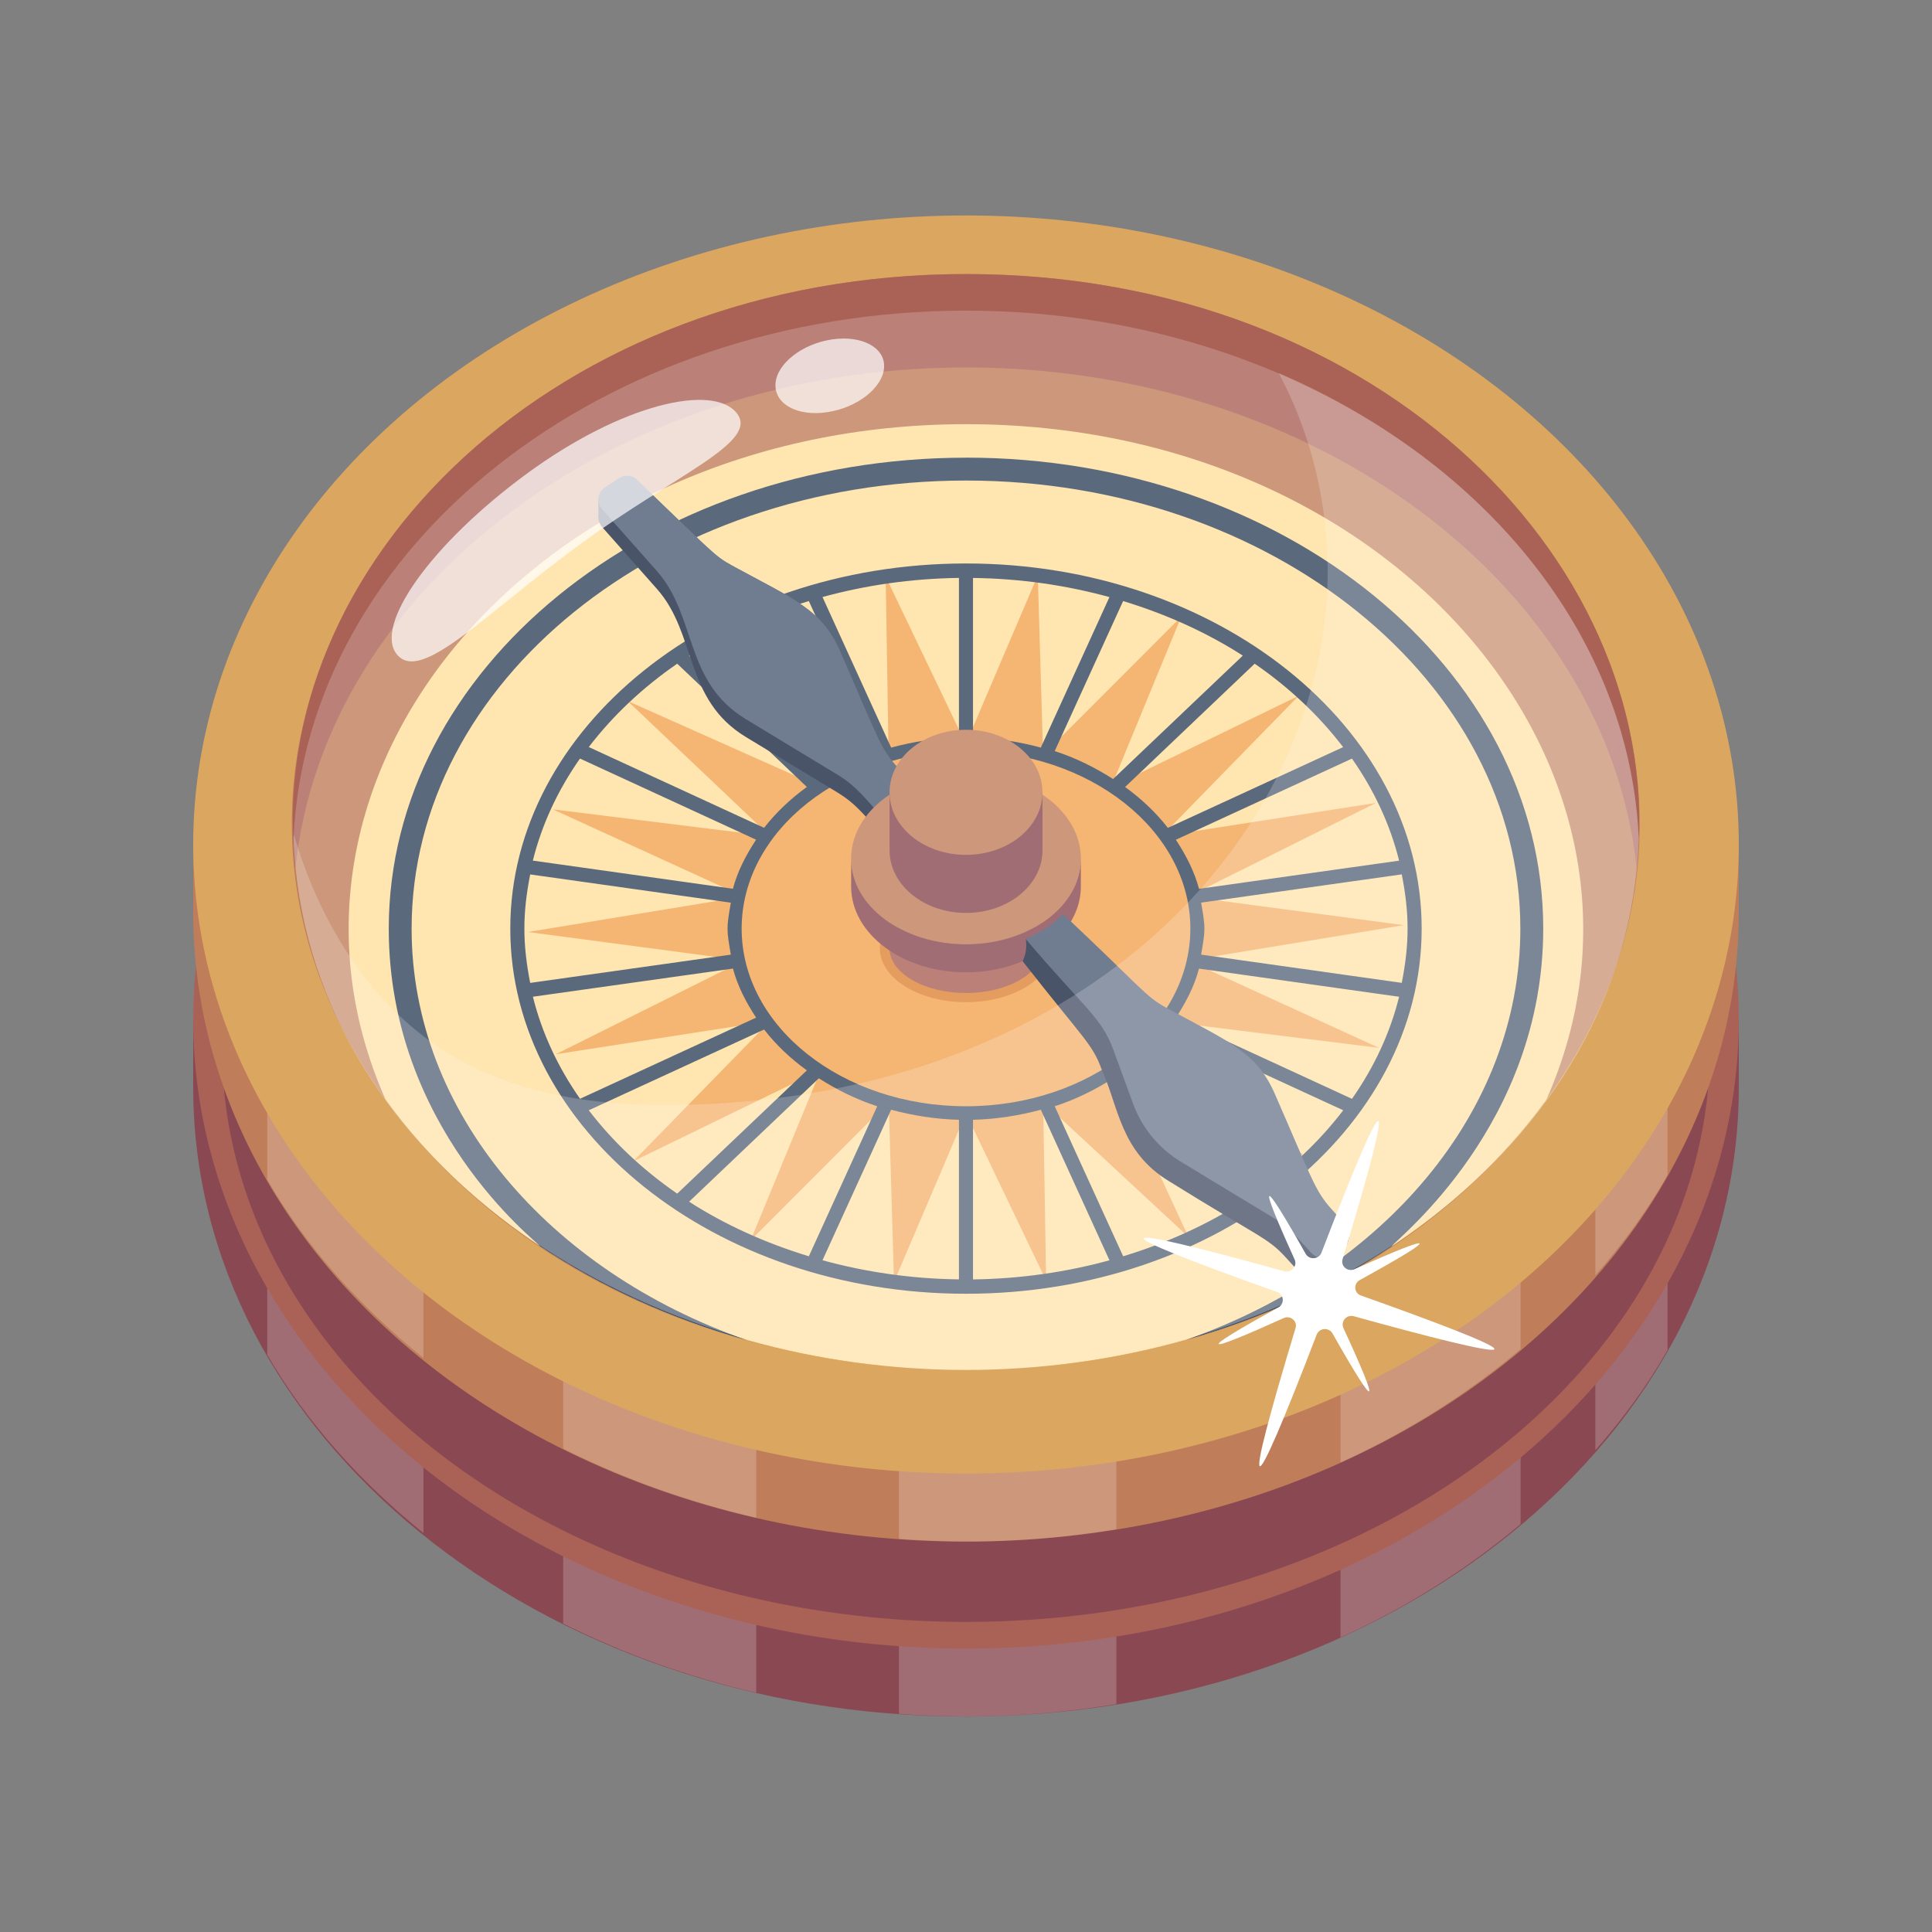 <svg id="Layer_1" enable-background="new 0 0 40 40" height="512" viewBox="0 0 40 40" width="512" xmlns="http://www.w3.org/2000/svg"><rect x="0" y="0" width="40" height="40" fill="#808080" stroke="none"/><g id="_x39_8"><g><path d="m36 21.109v1.408c0 7.188-7.172 13.022-15.999 13.022-8.829 0-16.001-5.834-16.001-13.022v-1.408l.085.064c.828-6.557 7.644-11.68 15.917-11.68 8.27 0 15.086 5.123 15.914 11.68z" fill="#8a4852"/><g fill="#fff"><path d="m8.767 13.291c-1.32 1.067-2.431 2.305-3.234 3.691v11.065c.803 1.386 1.913 2.625 3.234 3.692z" opacity=".2"/><path d="m15.657 9.986c-1.422.329-2.764.814-3.997 1.432v22.196c1.232.617 2.574 1.102 3.997 1.432z" opacity=".2"/><path d="m33.03 15.008v15.017c.571-.651 1.079-1.341 1.495-2.075v-10.865c-.416-.734-.923-1.425-1.495-2.076z" opacity=".2"/><path d="m31.482 13.478c-1.093-.922-2.344-1.719-3.728-2.348v22.771c1.384-.628 2.635-1.425 3.728-2.346z" opacity=".2"/><path d="m23.113 9.748c-1.708-.276-3.115-.299-4.501-.201v25.936c1.39.099 2.784.076 4.501-.201z" opacity=".2"/></g><g><ellipse cx="20" cy="21.108" fill="#aa6256" rx="16" ry="13.024"/></g><g><ellipse cx="20" cy="21.702" fill="#8a4852" rx="15.402" ry="11.878"/></g><ellipse cx="20" cy="18.893" fill="#bf7d5a" rx="16" ry="13.024"/><path d="m8.767 9.67c-1.321 1.067-2.431 2.306-3.234 3.693v11.06c.803 1.387 1.913 2.626 3.234 3.693z" fill="#fff" opacity=".2"/><path d="m15.657 31.424v-25.06c-1.452.336-2.821.833-4.074 1.47h.077v22.158c1.232.618 2.575 1.103 3.997 1.432z" fill="#fff" opacity=".2"/><path d="m23.113 6.125c-1.698-.274-3.106-.3-4.501-.201v25.938c1.39.099 2.784.076 4.501-.201z" fill="#fff" opacity=".2"/><path d="m31.482 9.854c-1.093-.922-2.344-1.719-3.728-2.347v22.772c1.384-.628 2.635-1.425 3.728-2.347z" fill="#fff" opacity=".2"/><path d="m33.03 11.385v15.018c.571-.651 1.079-1.342 1.495-2.076v-10.866c-.416-.734-.923-1.425-1.495-2.076z" fill="#fff" opacity=".2"/><path d="m36 17.486v1.408l-.772-.826z" fill="#bf7d5a"/><path d="m4.001 17.486v1.408l.772-.826z" fill="#bf7d5a"/><ellipse cx="20" cy="17.485" fill="#dba660" rx="16" ry="13.024"/><path d="m32.015 22.767c-5.398 7.454-18.638 7.459-24.036-.007-5.471-7.575 1.31-17.085 12.022-17.085 10.819 0 17.438 9.615 12.014 17.093z" fill="#bf7d5a"/><path d="m33.885 17.982c-.605-5.808-6.597-10.374-13.884-10.374-7.287 0-13.279 4.566-13.886 10.371-.697-6.325 5.41-12.305 13.886-12.305 8.628 0 14.567 6.108 13.884 12.308z" fill="#aa6256"/><path d="m32.015 22.767c-1.793 2.477-4.544 4.153-7.451 4.971-.005 0-.01.002-.015.005-2.987.839-6.196.813-9.079.005-.002 0-.005-.002-.007-.002-2.985-.837-5.721-2.544-7.483-4.986-2.972-6.718 3.11-13.978 12.022-13.978 8.983 0 14.972 7.32 12.014 13.986z" fill="#ffde9b"/><g><path d="m28.551 21.695-4.501-.558 2.952 2.798-3.998-1.782 1.603 3.458-3.01-2.793.062 3.697-1.66-3.465-1.489 3.49-.11-3.722-2.86 2.863 1.454-3.528-3.886 1.892 2.84-2.908-4.441.69 3.886-1.939-4.461-.592 4.461-.734-3.946-1.805 4.501.558-2.953-2.801 3.998 1.782-1.606-3.455 3.01 2.791-.06-3.694 1.66 3.465 1.489-3.49.11 3.719 2.86-2.863-1.454 3.528 3.886-1.892-2.84 2.91 4.441-.692-3.886 1.939 4.461.592-4.461.734z" fill="#f3a250"/></g><g><g><path d="m20.001 9.476c-6.59 0-11.952 4.374-11.952 9.751 0 4.127 3.058 6.475 3.137 6.577 1.262.839 2.706 1.501 4.277 1.942-4.08-1.424-6.941-4.708-6.941-8.519 0-5.116 5.148-9.278 11.479-9.278 6.328 0 11.476 4.162 11.476 9.278 0 3.804-2.848 7.08-6.913 8.511 1.556-.438 2.987-1.095 4.24-1.927.149-.192 3.147-2.539 3.147-6.585 0-5.377-5.362-9.751-11.949-9.751z" fill="#31445b"/></g><path d="m20 11.666c-5.202 0-9.435 3.391-9.435 7.56s4.232 7.56 9.435 7.56c5.202 0 9.434-3.391 9.434-7.56s-4.232-7.56-9.434-7.56zm9.022 8.683-4.154-.585c.091-.531.091-.544 0-1.076l4.154-.585c.16.816.161 1.427 0 2.246zm-10.86 2.555-1.416 3.106c-.903-.275-1.739-.655-2.479-1.13l2.686-2.555c.368.234.767.435 1.209.579zm.288.072c.445.119.913.196 1.404.208v3.304c-.988-.012-1.936-.152-2.825-.396zm1.695.208c.491-.012.958-.089 1.404-.208l1.421 3.117c-.889.244-1.837.383-2.825.396zm1.692-.28c.442-.143.841-.344 1.209-.579l2.686 2.555c-.74.475-1.576.855-2.478 1.13zm-1.837 0c-2.561 0-4.645-1.65-4.645-3.678s2.084-3.678 4.645-3.678 4.645 1.65 4.645 3.678-2.083 3.678-4.645 3.678zm-9.023-4.8 4.154.585c-.091.531-.091.544 0 1.076l-4.154.585c-.16-.816-.161-1.427 0-2.246zm4.198.297-4.143-.583c.187-.753.52-1.463.976-2.113l3.646 1.68c-.21.319-.384.654-.48 1.016zm0 1.652c.096.362.27.698.48 1.016l-3.646 1.68c-.455-.65-.789-1.36-.976-2.113zm6.662-4.503 1.416-3.106c.903.275 1.739.655 2.478 1.13l-2.686 2.555c-.368-.235-.767-.436-1.209-.579zm-.288-.072c-.445-.12-.913-.196-1.404-.208v-3.304c.988.012 1.936.152 2.825.396zm-1.695-.208c-.491.012-.959.089-1.404.208l-1.421-3.117c.889-.244 1.837-.383 2.825-.396zm-1.692.28c-.442.143-.841.344-1.209.579l-2.686-2.555c.74-.475 1.576-.855 2.479-1.13zm6.183 1.836 3.646-1.68c.455.65.789 1.36.976 2.113l-4.143.583c-.096-.362-.27-.698-.479-1.016zm.479 2.668 4.143.583c-.187.753-.52 1.463-.976 2.113l-3.646-1.68c.21-.319.384-.654.479-1.016zm2.985-4.586-3.63 1.672c-.245-.316-.543-.598-.885-.846l2.683-2.553c.718.495 1.335 1.078 1.831 1.727zm-13.788-1.727 2.684 2.552c-.342.249-.64.53-.885.846l-3.63-1.672c.496-.649 1.113-1.231 1.831-1.726zm-1.831 9.246 3.63-1.672c.245.316.543.598.885.846l-2.684 2.552c-.718-.495-1.335-1.078-1.831-1.726zm13.788 1.727-2.683-2.553c.342-.249.64-.53.885-.846l3.63 1.672c-.496.649-1.113 1.231-1.831 1.727z" fill="#31445b"/></g><ellipse cx="20" cy="19.632" fill="#dd8536" rx="1.784" ry="1.117"/><ellipse cx="20" cy="19.632" fill="#aa6256" rx="1.584" ry=".927"/><g><path d="m19.111 16.483-.747.535c-.425-.44-.59-.715-1.023-.978l-1.898-1.15c-1.285-.779-1.011-2.128-1.841-3.065l-1.137-1.284c-.121-.136-.093-.348.06-.448l.291-.192c.117-.077.271-.063.372.034 1.574 1.511 1.601 1.574 1.967 1.774 1.286.702 1.854.9 2.24 1.782.766 1.753.825 1.994 1.167 2.376z" fill="#4c5c75"/></g><g><path d="m19.111 16.852-.747.535c-.425-.44-.59-.715-1.023-.978l-1.898-1.15c-1.285-.779-1.011-2.128-1.841-3.065l-1.137-1.284c-.121-.136-.093-.348.06-.448l.291-.192c.117-.077.271-.063.372.034l1.467 1.408c.811.778 2.173.852 2.739 2.148 1.172 2.682.737 1.827 1.718 2.993z" fill="#1d2943"/></g><path d="m12.685 10.504-.296.202v-.358z" fill="#1d2943"/><g><path d="m19.111 16.483-.747.535c-.425-.44-.59-.715-1.023-.978l-1.898-1.15c-1.285-.779-1.011-2.128-1.841-3.065l-1.137-1.284c-.121-.136-.093-.348.06-.448l.291-.192c.117-.077.271-.063.372.034 1.574 1.511 1.601 1.574 1.967 1.774 1.286.702 1.854.9 2.24 1.782.766 1.753.825 1.994 1.167 2.376z" fill="#4c5c75"/></g><ellipse cx="20" cy="17.777" fill="#bf7d5a" rx="2.378" ry="1.775"/><path d="m17.622 17.777c0 .98 1.066 1.775 2.378 1.775s2.378-.795 2.378-1.775v.579c0 .98-1.066 1.775-2.378 1.775s-2.378-.795-2.378-1.775z" fill="#8a4852"/><g><path d="m21.584 16.404v1.202c0 .714-.71 1.295-1.583 1.295-.874 0-1.583-.58-1.583-1.295v-1.202z" fill="#8a4852"/><ellipse cx="20" cy="16.404" fill="#bf7d5a" rx="1.583" ry="1.295"/></g><g><path d="m27.529 26.294-.133.096c-.155.111-.369.089-.498-.052l-.284-.311c-.367-.404-.563-.422-2.41-1.571-1.015-.615-1.045-1.556-1.397-2.318-.192-.533-.379-.633-1.635-2.238.07-.144.089-.297.067-.458l.535-.107c1.608 1.512 1.689 1.695 2.141 1.939.815.523 1.769.7 2.238 1.78.748 1.637.762 1.924 1.168 2.377l.271.304c.149.167.12.427-.062.558z" fill="#1d2943"/><path d="m27.897 25.735-.242.403-.064-.239z" fill="#1d2943"/><path d="m27.772 25.889-.133.095c-.155.111-.369.089-.498-.052-.281-.306-.453-.522-.797-.731l-1.898-1.15c-.455-.276-.803-.698-.986-1.198l-.41-1.119c-.246-.673-.595-.857-1.812-2.291.306-.14.579-.302.764-.525 1.655 1.555 1.695 1.701 2.154 1.952 1.286.702 1.854.9 2.24 1.782.766 1.753.825 1.994 1.167 2.376l.271.303c.15.167.121.428-.061.558z" fill="#4c5c75"/></g></g><g fill="#fff"><path d="m33.929 17.373c-.223 6.468-6.881 10.989-13.931 10.989-6.968 0-13.662-4.435-13.921-10.989.262-6.068 6.398-10.941 13.921-10.941s13.669 4.873 13.931 10.941z" opacity=".2"/><path d="m33.929 17.373c-.223 6.468-6.881 10.989-13.931 10.989-6.968 0-13.662-4.435-13.921-10.989 0-.029 0-.058.01-.087.544 1.864 1.631 3.602 3.291 4.582 1.495.874 3.291 1.068 5.019 1 7.557-.244 12.446-4.894 13.038-10.087.194-1.728-.146-3.534-.961-5.058 4.301 1.854 7.271 5.466 7.456 9.65z" opacity=".2"/><path d="m28.175 26.822c-.144-.051-.157-.246-.022-.32 1.681-.926 1.658-1.015-.11-.225-.141.063-.29-.063-.246-.208 1.146-3.781.968-3.796-.437-.135-.054.142-.253.157-.327.026-.91-1.613-1.016-1.618-.229.116.062.137-.069.285-.216.244-3.843-1.066-3.863-.893-.145.43.144.051.157.245.022.32-1.737.957-1.587.988.111.22.141-.064.291.062.247.207-1.133 3.744-.983 3.836.437.136.054-.142.253-.157.327-.027.966 1.704.985 1.529.227-.11-.063-.137.067-.286.215-.245 1.497.415 2.882.77 2.912.682.031-.091-1.304-.592-2.767-1.112z"/><path d="m12.012 11.267c-1.985 1.454-3.293 2.888-3.792 2.285-.494-.597.706-2.293 2.69-3.747 1.985-1.454 3.843-1.857 4.337-1.26.499.603-1.25 1.269-3.235 2.722z" opacity=".7"/><path d="m18.304 7.608c-.027.422-.557.833-1.177.926-.619.093-1.098-.168-1.071-.59.026-.413.547-.823 1.166-.916s1.108.167 1.082.58z" opacity=".7"/></g></g></svg>